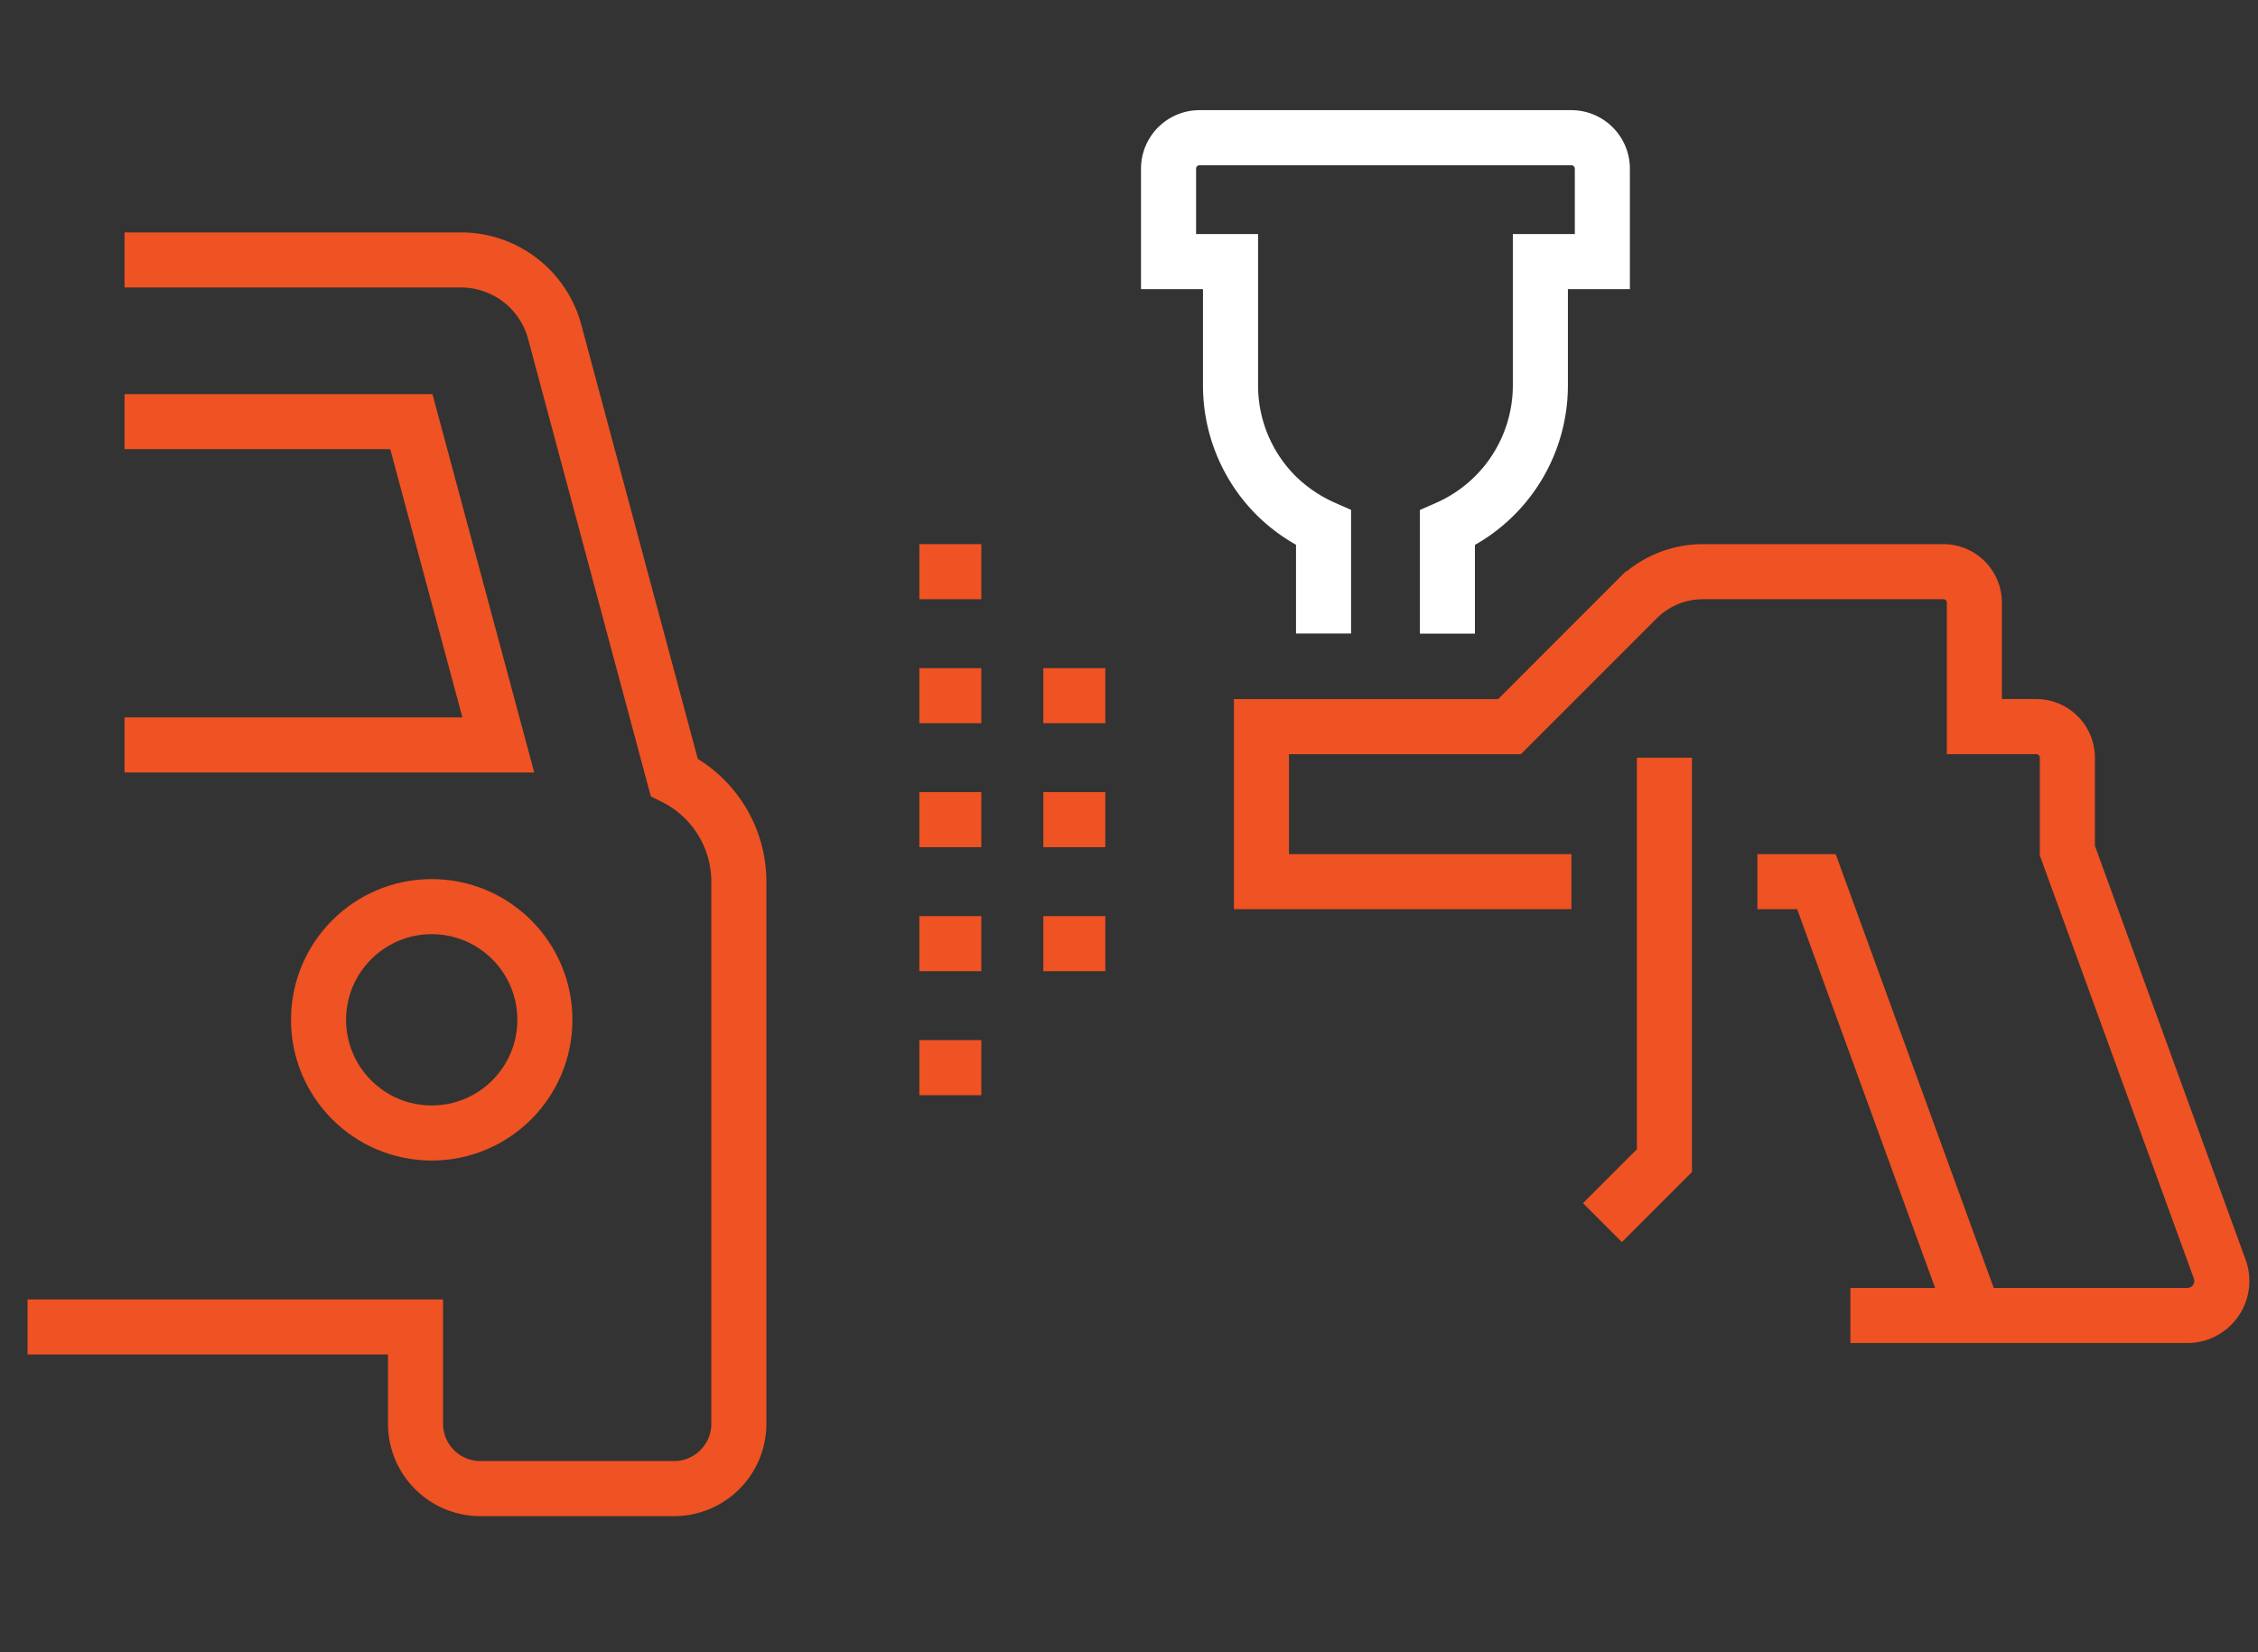 <?xml version="1.0" encoding="UTF-8"?>
<svg xmlns="http://www.w3.org/2000/svg" xmlns:xlink="http://www.w3.org/1999/xlink" width="82" height="60" viewBox="0 0 82 60">
  <rect x="0" y="0" width="82" height="60" fill="#333333" stroke="none"/>
  <defs>
    <clipPath id="clip-_95_custompaint_finishes">
      <rect width="82" height="60"></rect>
    </clipPath>
  </defs>
  <g id="_95_custompaint_finishes" data-name="95% custompaint finishes" clip-path="url(#clip-_95_custompaint_finishes)">
    <g id="Group_4164" data-name="Group 4164" transform="translate(-1393 -3999.116)">
      <g id="Group_73" data-name="Group 73" transform="translate(1394 4004.116)">
        <g id="Group_23" data-name="Group 23" transform="translate(0 0)">
          <path id="Path_2321" data-name="Path 2321" d="M363,28.011V24.173a5.661,5.661,0,0,0,3.377-5.167V14.5h2.251V11.126A1.129,1.129,0,0,0,367.505,10H354a1.126,1.126,0,0,0-1.126,1.126V14.5h2.251v4.5a5.653,5.653,0,0,0,1.644,3.985,5.776,5.776,0,0,0,1.734,1.182v3.839" transform="translate(-311.438 -10)" fill="none" stroke="#fff" stroke-miterlimit="10" stroke-width="2"></path>
          <path id="Path_2322" data-name="Path 2322" d="M392.889,155.477H381.632v-5.629h9.008l4.638-4.639a3.376,3.376,0,0,1,2.388-.989h8.73a1.126,1.126,0,0,1,1.126,1.126v4.5h2.251a1.129,1.129,0,0,1,1.126,1.126v3.377l5.534,15.2a1.254,1.254,0,0,1-1.178,1.683H403.02" transform="translate(-336.822 -128.46)" fill="none" stroke="#ef5223" stroke-miterlimit="10" stroke-width="2"></path>
          <path id="Path_2323" data-name="Path 2323" d="M489.342,201.743v14.634l-2.251,2.251" transform="translate(-429.898 -179.229)" fill="none" stroke="#ef5223" stroke-miterlimit="10" stroke-width="2"></path>
          <line id="Line_19" data-name="Line 19" x2="2.251" transform="translate(36.889 24.765)" fill="none" stroke="#ef5223" stroke-miterlimit="10" stroke-width="2"></line>
          <line id="Line_20" data-name="Line 20" x2="2.251" transform="translate(36.889 29.268)" fill="none" stroke="#ef5223" stroke-miterlimit="10" stroke-width="2"></line>
          <line id="Line_21" data-name="Line 21" x2="2.251" transform="translate(36.889 20.263)" fill="none" stroke="#ef5223" stroke-miterlimit="10" stroke-width="2"></line>
          <line id="Line_22" data-name="Line 22" x2="2.251" transform="translate(32.387 24.765)" fill="none" stroke="#ef5223" stroke-miterlimit="10" stroke-width="2"></line>
          <line id="Line_23" data-name="Line 23" x2="2.251" transform="translate(32.387 29.268)" fill="none" stroke="#ef5223" stroke-miterlimit="10" stroke-width="2"></line>
          <line id="Line_24" data-name="Line 24" x2="2.251" transform="translate(32.387 33.771)" fill="none" stroke="#ef5223" stroke-miterlimit="10" stroke-width="2"></line>
          <line id="Line_25" data-name="Line 25" x2="2.251" transform="translate(32.387 20.263)" fill="none" stroke="#ef5223" stroke-miterlimit="10" stroke-width="2"></line>
          <line id="Line_26" data-name="Line 26" x2="2.251" transform="translate(32.387 15.76)" fill="none" stroke="#ef5223" stroke-miterlimit="10" stroke-width="2"></line>
          <path id="Path_2324" data-name="Path 2324" d="M535.026,240.091h2.143l5.741,15.76" transform="translate(-472.205 -213.074)" fill="none" stroke="#ef5223" stroke-miterlimit="10" stroke-width="2"></path>
          <path id="Path_2325" data-name="Path 2325" d="M3.523,47.815H15.744a3.523,3.523,0,0,1,3.4,2.61L23.484,66.6a4.243,4.243,0,0,1,2.348,3.8V90.085a2.355,2.355,0,0,1-2.348,2.348H16.438a2.355,2.355,0,0,1-2.348-2.348V86.563H0" transform="translate(0 -43.375)" fill="none" stroke="#ef5223" stroke-miterlimit="10" stroke-width="2"></path>
          <path id="Path_2326" data-name="Path 2326" d="M30,97.815H40.415l3.159,11.742H30" transform="translate(-26.477 -87.504)" fill="none" stroke="#ef5223" stroke-miterlimit="10" stroke-width="2"></path>
          <circle id="Ellipse_3" data-name="Ellipse 3" cx="4.11" cy="4.11" r="4.11" transform="translate(10.568 27.924)" fill="none" stroke="#ef5223" stroke-miterlimit="10" stroke-width="2"></circle>
        </g>
      </g>
    </g>
  </g>
</svg>
